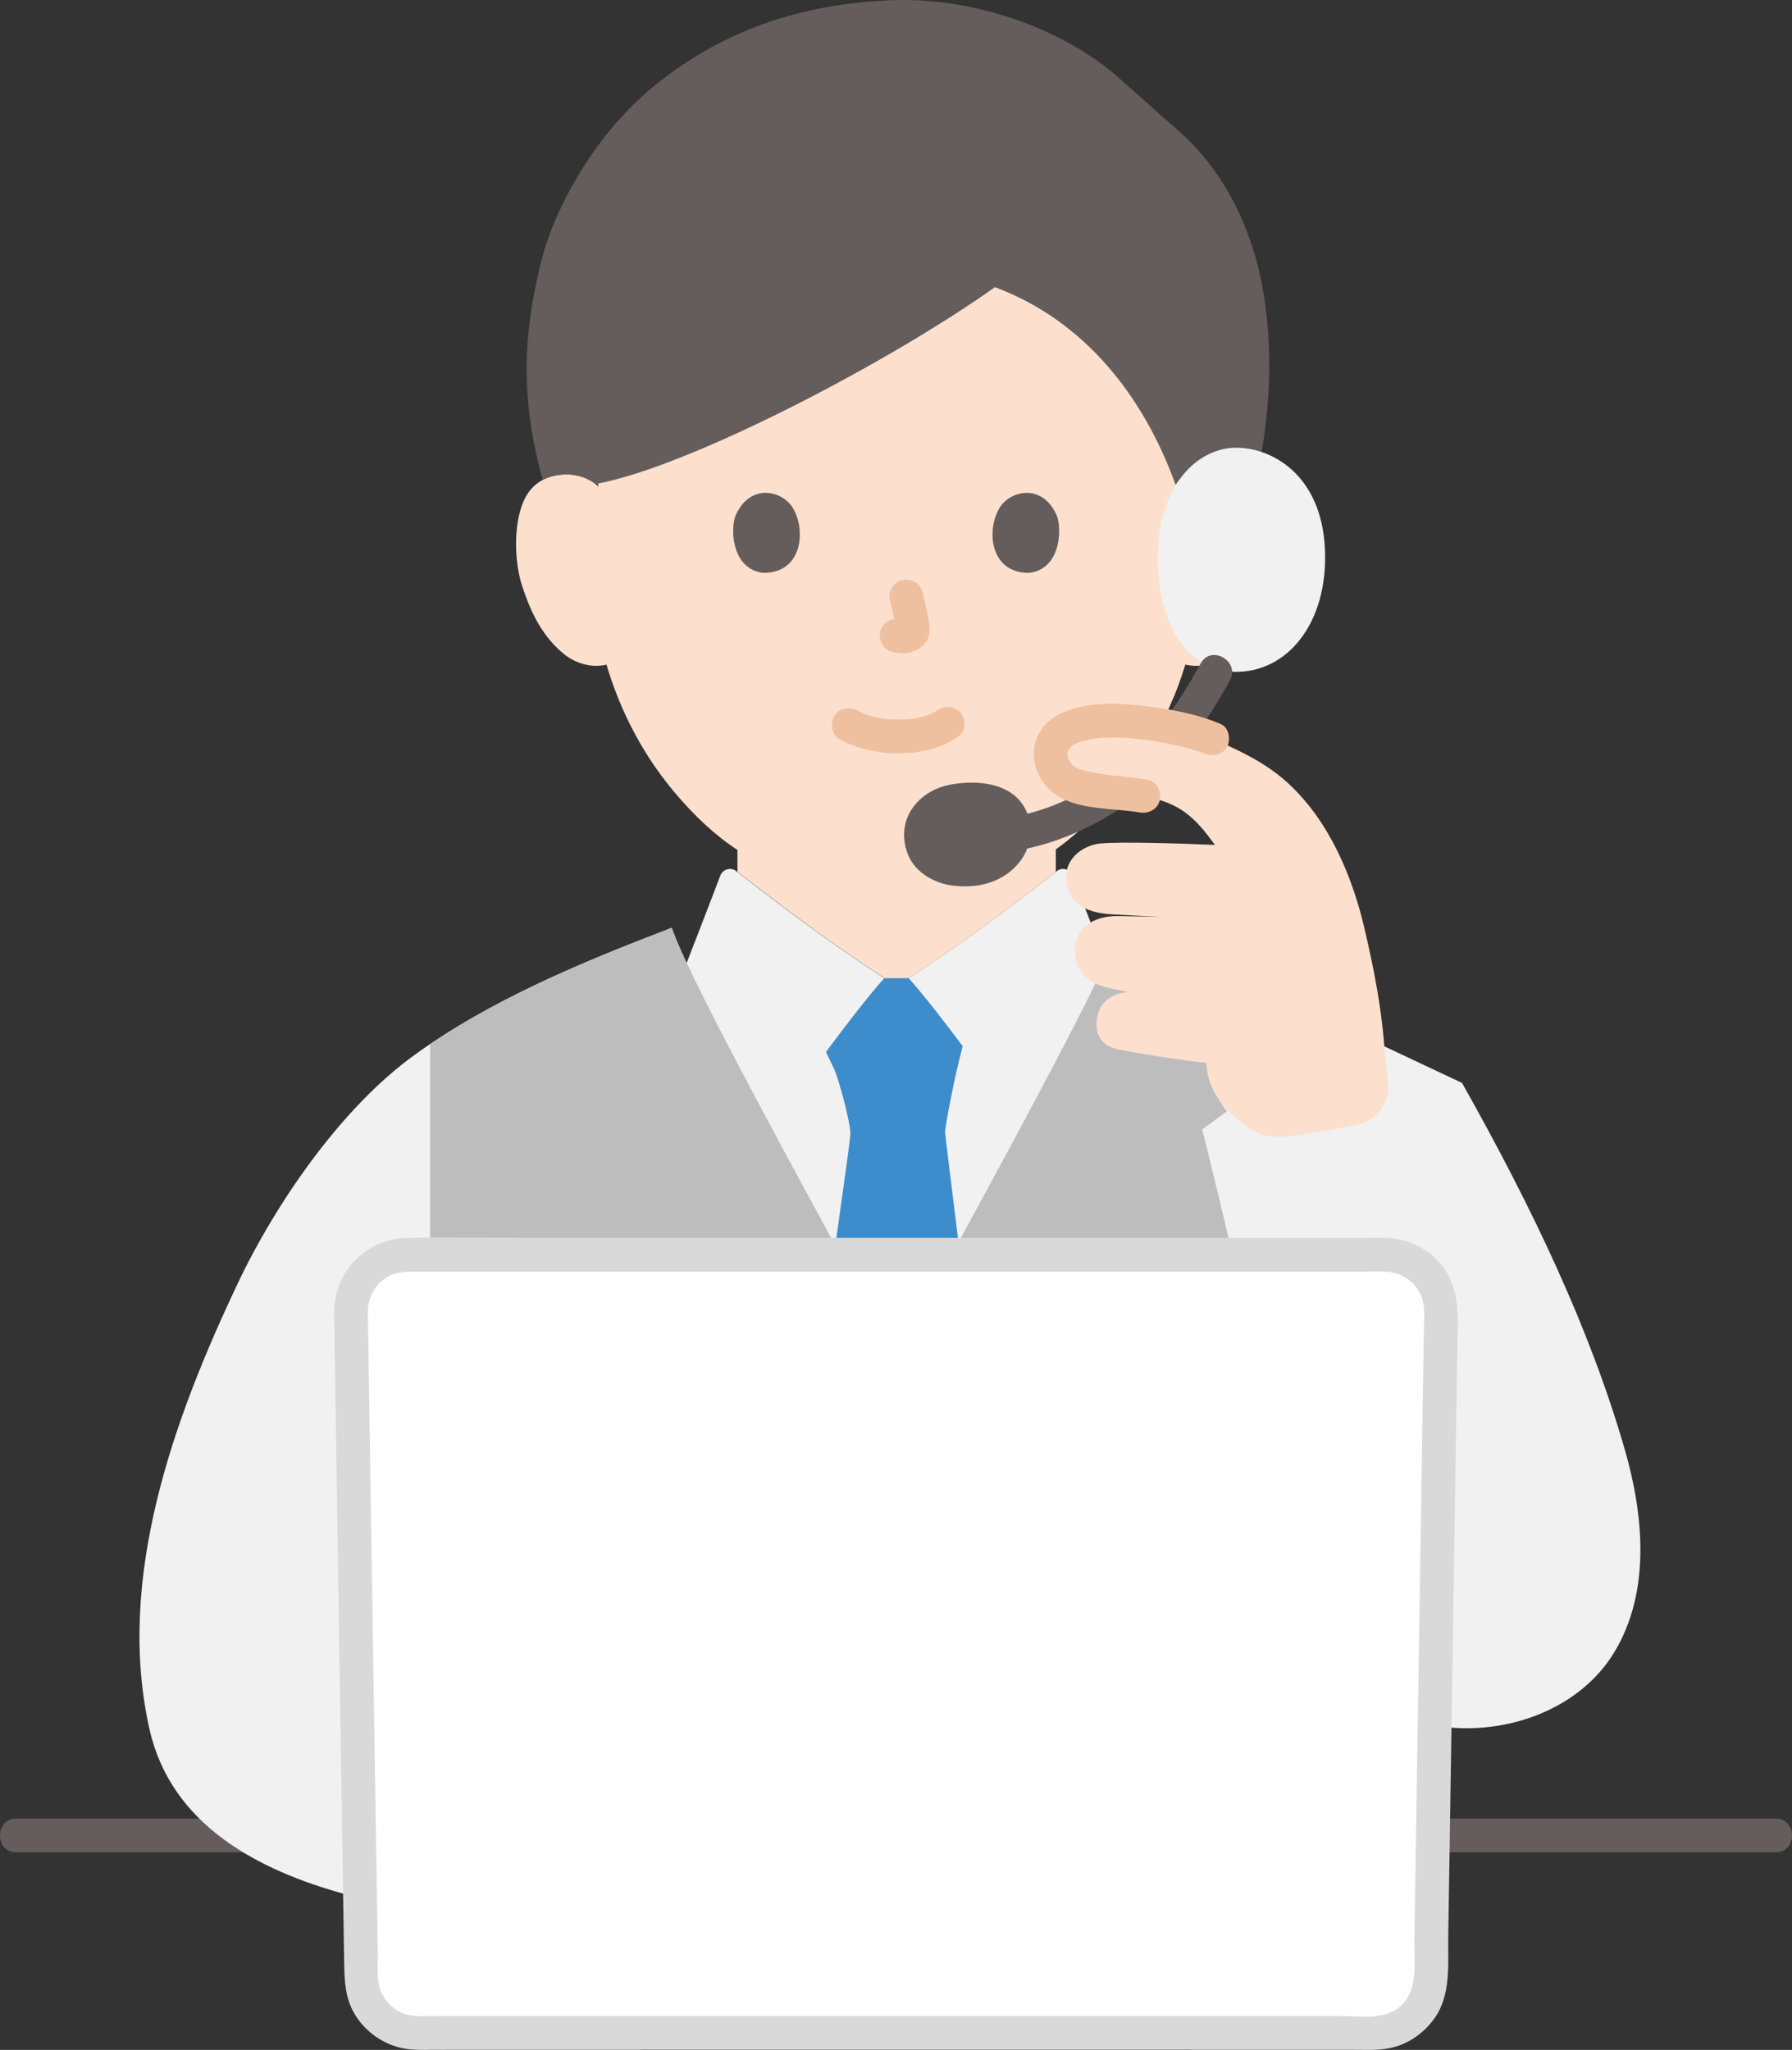<?xml version="1.0" encoding="UTF-8"?><svg id="b" xmlns="http://www.w3.org/2000/svg" width="254.637" height="291.288" viewBox="0 0 254.637 291.288"><rect x="0" y="0" width="254.637" height="291.288" fill="#333333" stroke="none"/><defs><style>.d{fill:#fce0cd;}.d,.e,.f,.g,.h,.i,.j,.k,.l{stroke-width:0px;}.e{fill:none;}.f{fill:#d9d9d9;}.g{fill:#bdbdbd;}.h{fill:#645d5c;}.i{fill:#fff;}.j{fill:#efc0a0;}.k{fill:#f1f1f1;}.l{fill:#3d8dcc;}</style></defs><g id="c"><path class="k" d="M126.615,191.593c-8.376-15.436-23.402-42.602-29.088-54.82h.07s3.701-9.531,4.739-12.307c.355-.949,1.476-1.298,2.265-.687,4.798,3.719,12.191,9.454,21.045,15.221h3.479c8.853-5.768,16.247-11.502,21.045-15.221.789-.612,1.911-.263,2.265.687.985,2.636,4.372,11.362,4.711,12.236-5.664,12.186-20.732,39.426-29.124,54.891"/><path class="h" d="M2.318,263.216c2.581,0,5.162,0,7.742,0,6.2,0,12.401,0,18.601,0,8.904,0,17.809,0,26.713,0,10.754,0,21.509,0,32.263,0,11.776,0,23.552,0,35.328,0,11.883,0,23.765,0,35.648,0,11.072,0,22.145,0,33.217,0,9.434,0,18.868,0,28.303,0,6.945,0,13.889,0,20.834,0,3.538,0,7.076,0,10.615,0,.245,0,.49,0,.735,0,3.089,0,3.094-4.8,0-4.8-2.585,0-5.17,0-7.755,0-6.204,0-12.407,0-18.611,0-8.907,0-17.814,0-26.721,0-10.756,0-21.512,0-32.268,0-11.777,0-23.554,0-35.33,0-11.882,0-23.765,0-35.647,0-11.071,0-22.142,0-33.213,0-9.432,0-18.864,0-28.296,0-6.941,0-13.883,0-20.824,0-3.534,0-7.068,0-10.602,0-.244,0-.488,0-.732,0-3.089,0-3.094,4.8,0,4.8h0Z"/><path class="k" d="M195.725,148.224c-10.923-7.186-23.995-12.085-36.635-16.497-.286.96-.515,1.709-.592,1.905-4.063,9.921-21.278,41.012-30.475,57.961h-1.408c-5.338-9.837-13.377-24.438-19.978-36.899-4.772-9.009-8.793-16.899-10.498-21.062-.08-.202-.361-.901-.715-1.781-12.603,4.828-25.625,10.193-36.513,18.049-10.416,7.515-19.702,21.027-25.141,32.5-9.084,19.164-17.367,41.936-12.52,63.353,3.052,13.485,15.255,19.984,27.885,23.434,0,0,85.347,0,130.083,0v-40.415c6.023,7.915,14.39,14.489,24.162,16.345,9.772,1.856,20.907-1.857,26.033-10.381,5.115-8.506,4.207-19.261,1.451-28.797-4.879-16.882-12.879-33.882-23.116-52.055"/><path class="g" d="M61.121,159.317c0-.084,0-.169,0-.253,0-3.533,0-7.124-.001-10.705,10.428-7.037,22.57-12.014,34.344-16.523.17.465.28.764.28.764.113.309.247.654.396,1.032.308.751.691,1.624,1.141,2.603,5.485,11.946,20.834,39.692,29.335,55.358h1.408c9.198-16.949,26.412-48.04,30.475-57.961.132-.335.252-.644.35-.927,0,0,.134-.354.328-.867,0,0,.009-.025.027-.072,4.502,1.572,9.057,3.207,13.55,4.985-.512,1.352-.893,2.825-1.258,4.96-.805,4.708-.696,10.212,1.826,14.711.242.431.572.966,1.021,1.487l-3.505,2.578c1.518,6.124,3.009,12.361,4.385,18.134,0,0,0,8.26,0,16.389,0,2.592,0,5.171,0,7.464H61.123s0-20.357-.002-43.157Z"/><path class="l" d="M118.4,151.64c-.154-.321-.537-1.12-1.036-2.153,2.309-3.101,5.645-7.522,8.283-10.487h3.479c2.409,2.708,5.401,6.63,7.66,9.652-.4,1.628-.687,2.81-.687,2.81-.54,2.225-1.807,8.504-1.807,9.452,0,.319.848,6.907,1.873,15.389l.027.297c-3.007,5.522-5.844,10.709-8.169,14.993h-1.408c-2.263-4.169-5.01-9.195-7.929-14.551,1.237-8.771,2.166-15.418,2.155-15.963-.033-1.696-1.652-7.788-2.368-9.286,0,0-.026-.053-.073-.153Z"/><path class="d" d="M161.192,31.451c-6.56-5.793-17.113-9.893-33.848-9.893-57.026,0-42.28,47.608-42.28,47.608-1.365-1.312-3.204-1.805-4.778-1.749-3.425.121-4.882,1.973-5.51,3.061-1.872,3.247-1.793,9.229-.536,12.931.89,2.621,2.348,6.632,5.862,9.507,1.558,1.275,3.906,2.082,6.079,1.524,1.592,5.407,4.474,11.934,9.537,17.993,2.88,3.447,5.866,6.246,9.071,8.347.004,1.804.004,3.109.004,3.109,4.763,3.692,12.103,9.385,20.891,15.11h3.453c8.789-5.726,16.128-11.419,20.891-15.11v-3.189c8.618-6.082,15.178-17.507,16.468-21.007.488-1.016,1.286-3.11,1.932-5.246l.539.091c2.038.344,4.169-.436,5.618-1.621,3.514-2.876,4.972-6.886,5.862-9.507,1.257-3.702,1.336-9.684-.536-12.931-.627-1.088-2.084-2.94-5.51-3.061-1.574-.055-3.413.437-4.778,1.749,0,0,7.361-23.767-8.432-37.715Z"/><path class="h" d="M78.19,33.057c2.44-6.454,7.452-15.056,15.292-21.274C102.597,4.554,113.413.519,126.874.028c11.8-.431,24.768,4.228,32.647,11.519l7.736,6.87c6.982,5.939,10.948,14.884,12.296,23.289,1.27,7.917.962,15.58-.464,23.666-1.428-.597-2.891-.87-4.239-.87-2.79,0-5.711,1.471-7.801,4.404-4.504-12.536-12.906-23.342-25.676-28.1-14.701,10.483-43.371,25.553-56.751,27.976-1.304-1.024-2.926-1.414-4.335-1.364-1.334.047-2.369.357-3.174.779-2.832-10.337-3.19-19.483-.113-31.432.287-1.116.684-2.365,1.191-3.707Z"/><path class="j" d="M119.37,105.088c2.625,1.386,5.452,1.973,8.421,1.954,3.056-.02,6.103-.638,8.546-2.541.995-.775.875-2.591,0-3.394-1.055-.969-2.332-.827-3.394,0,.741-.577.218-.172.027-.05-.166.107-.338.205-.513.297-.091.048-.184.09-.275.137-.191.098-.395.066.145-.053-.236.052-.476.183-.708.257-.647.208-1.31.347-1.98.452.362-.057.082-.013-.124.008-.194.019-.389.035-.584.048-.469.03-.938.042-1.408.039-.421-.003-.841-.017-1.26-.045-.193-.013-.385-.029-.577-.048-.072-.007-.775-.126-.214-.021-.624-.116-1.241-.229-1.85-.411-.259-.078-.512-.171-.768-.258-.592-.202.413.206-.122-.046-.317-.15-.63-.306-.94-.469-1.11-.586-2.66-.318-3.284.861-.586,1.109-.324,2.658.861,3.284h0Z"/><path class="j" d="M126.46,85.395c.362,1.379.709,2.78.916,4.192l-.086-.638c.025.194.035.384.016.579l.086-.638c-.014.09-.033.174-.064.26l.242-.573c-.027.061-.055.112-.092.167l.375-.486c-.043.052-.084.093-.137.135l.486-.375c-.106.068-.218.123-.332.176l.573-.242c-.183.076-.364.132-.56.163l.638-.086c-.177.021-.349.02-.525,0l.638.086c-.198-.028-.392-.076-.591-.102-.319-.1-.638-.114-.957-.043-.319.014-.617.109-.892.285-.498.291-.973.862-1.103,1.434-.14.614-.11,1.304.242,1.849.312.484.835,1.022,1.434,1.103.473.064.932.183,1.414.205.75.033,1.443-.199,2.111-.506.831-.382,1.482-1.144,1.703-2.038.188-.76.108-1.406-.02-2.168-.228-1.351-.54-2.689-.888-4.014-.152-.579-.588-1.133-1.103-1.434s-1.273-.429-1.849-.242c-1.25.404-2.018,1.651-1.676,2.952h0Z"/><path class="h" d="M104.445,73.455c-.7,2.275-.244,7.509,4.067,7.954,5.697-.034,6-6.362,4.082-9.337-1.57-2.436-6.187-3.449-8.149,1.383Z"/><path class="h" d="M150.242,73.456c.7,2.275.244,7.509-4.066,7.954-5.697-.034-6-6.362-4.083-9.337,1.57-2.436,6.187-3.449,8.149,1.383Z"/><path class="k" d="M175.648,95.471c-6.331,0-11.129-5.88-11.129-16.275s5.798-15.575,11.132-15.575c5.425,0,12.646,4.278,12.646,15.575,0,9.825-5.586,16.275-12.649,16.275Z"/><path class="h" d="M170.622,94.26c-3.399,6.14-7.412,12.163-13.33,16.141-3.132,2.106-6.549,3.866-10.18,4.925-3.75,1.093-7.517,1.484-11.408,1.629-3.079.115-3.094,4.916,0,4.8,4.22-.158,8.401-.573,12.474-1.739s8.014-3.102,11.538-5.47c6.626-4.454,11.233-10.964,15.052-17.863,1.497-2.705-2.647-5.129-4.145-2.423h0Z"/><path class="h" d="M144.883,113.759c-2.331-2.707-6.677-2.872-9.916-2.25-3.71.713-6.717,3.647-6.492,7.589.139,1.723.775,3.335,2.059,4.536,1.253,1.172,2.891,1.918,4.582,2.171,3.777.567,7.686-.419,9.994-3.63,1.804-2.509,1.807-6.056-.225-8.417Z"/><path class="i" d="M49.876,186.422c.309,20.541,1.141,74.312,1.464,94.589.07,4.37,3.629,7.867,7.999,7.865,26.143-.013,109.815-.013,135.957,0,4.37.002,7.93-3.495,7.999-7.865.324-20.277,1.155-74.049,1.464-94.59.067-4.466-3.529-8.116-7.995-8.116-26.788-.002-112.128,0-138.897,0-4.466,0-8.06,3.651-7.993,8.117Z"/><path class="f" d="M47.476,186.422c.27,17.918.547,35.835.825,53.753.146,9.436.293,18.871.441,28.307.056,3.586.113,7.172.17,10.758.038,2.384.178,4.645,1.382,6.779,1.308,2.319,3.549,4.068,6.092,4.833,1.765.531,3.624.424,5.443.423,1.389,0,2.779-.001,4.168-.002,3.406-.001,6.811-.002,10.217-.003,8.508-.002,17.016-.003,25.525-.004,19.091-.002,38.183-.001,57.274,0,8.07,0,16.141.002,24.211.004,3.077,0,6.154.002,9.23.003,1.608,0,3.242.091,4.831-.197,2.648-.48,4.981-2.078,6.535-4.25,2.427-3.391,1.909-7.845,1.972-11.801.064-4.042.127-8.084.19-12.126.154-9.867.308-19.735.46-29.602.151-9.79.302-19.581.452-29.371.061-3.978.122-7.956.182-11.934.065-4.291.605-8.679-2.274-12.264-1.798-2.239-4.492-3.572-7.34-3.794-1.352-.105-2.735-.03-4.091-.03-3.124,0-6.248,0-9.371,0-8.107,0-16.215,0-24.322,0-19.124,0-38.248,0-57.371,0-8.61,0-17.219,0-25.829,0-6.198,0-12.412-.127-18.609,0-5.778.119-10.355,4.728-10.393,10.517-.02,3.089,4.78,3.093,4.8,0,.014-2.117,1.053-4.002,2.922-5.041,1.445-.804,3.05-.675,4.644-.675,2.912,0,5.823,0,8.735,0,7.598,0,15.196,0,22.794,0,18.633,0,37.266,0,55.899,0,15.337,0,30.674,0,46.011,0,1.272,0,2.565-.065,3.835.008,2.062.118,3.937,1.427,4.777,3.316.696,1.565.453,3.362.427,5.03-.026,1.709-.052,3.417-.078,5.126-.133,8.713-.266,17.426-.401,26.139-.283,18.391-.568,36.783-.859,55.174-.052,3.269.672,7.554-2.245,9.818-2.27,1.762-5.803,1.159-8.515,1.158-7.02-.003-14.039-.004-21.059-.005-18.242-.003-36.484-.003-54.726-.003-16.147,0-32.295.002-48.442.007-1.389,0-2.779,0-4.168.002-1.482,0-3.068.178-4.479-.353-1.869-.703-3.261-2.423-3.561-4.401-.22-1.453-.086-3.041-.11-4.511-.13-8.208-.258-16.417-.386-24.625-.294-18.87-.586-37.74-.873-56.611-.049-3.184-.097-6.368-.145-9.552-.046-3.086-4.847-3.095-4.8,0Z"/><path class="e" d="M64.904,275.47c12.136-.077,37.363.001,62.414.087,25.051-.086,48.653-.164,60.789-.087"/><path class="e" d="M120.348,229.17c-.005,2.459-.009,6.243.01,8.849.009,1.241,1.02,2.237,2.261,2.233,2.585-.009,6.814-.009,9.399,0,1.241.004,2.252-.992,2.261-2.233.018-2.606.015-6.39.01-8.849-.003-1.242-1.007-2.243-2.249-2.243-2.601,0-6.842,0-9.443,0-1.242,0-2.246,1.001-2.249,2.243Z"/><path class="d" d="M149.287,107.314c.08,1.645,1.201,3.294,2.659,3.96,2.711,1.239,7.547,1.305,10.533,1.855,5.149.948,7.242,2.902,10.156,6.936-4.641-.21-13.115-.475-16.155-.218-2.853.241-5.371,2.483-4.939,5.345.304,2.017,1.2,4.452,6.552,4.741,0,0,3.351.181,6.702.362l-5.775-.128c-3.01-.067-6.173,1.187-6.263,4.801-.096,3.817,2.81,5.025,5.233,5.515l2.336.472c-1.835.189-3.701.974-4.319,3.129-.636,2.218.128,4.36,2.55,4.956,2.529.622,13.847,2.277,12.89,1.953.041,3.312,1.756,5.732,4.031,7.765,1.349,1.206,2.922,2.329,4.767,2.714,1.73.361,7.185-.543,12.488-1.609,2.906-.584,4.876-3.303,4.509-6.245-.26-2.08-.444-3.558-.444-3.558-.36-6.298-1.555-12.402-2.994-18.471-1.465-6.179-4.037-12.381-7.76-17.045-4.013-5.027-7.876-6.987-13.782-9.582-2.924-1.285-9.01-2.378-12.858-2.511-8.329-.288-9.833,2.482-10.079,4.142-.035.238-.046.48-.034.721Z"/><path class="j" d="M173.47,102.889c-3.36-1.434-6.985-2.083-10.593-2.539-3.401-.43-7.085-.615-10.411.374-2.023.602-3.994,1.764-4.949,3.721-1.48,3.035-.123,6.825,2.678,8.6,3.335,2.114,7.974,1.751,11.645,2.398,1.275.225,2.586-.343,2.952-1.676.318-1.159-.393-2.726-1.676-2.952-2.888-.509-5.861-.538-8.713-1.248-1.093-.272-2.096-.525-2.58-1.719-.08-.199-.115-.43-.161-.64-.054-.245.034-.316-.005-.109.029-.154.237-.86.085-.42-.145.419.185-.262.259-.415-.128.268-.323.33-.051.083.119-.108.25-.227.358-.345.204-.222-.393.249-.119.09.071-.041.133-.098.205-.139.155-.086.305-.18.46-.265.154-.085.522-.231.147-.083.279-.109.564-.203.852-.285,2.546-.727,5.462-.567,8.18-.269,1.636.179,3.263.465,4.871.817.802.176,1.6.371,2.39.598.377.108.753.224,1.125.35.148.05.889.33.628.218,1.191.508,2.572.356,3.284-.861.59-1.009.338-2.772-.861-3.284h0Z"/></g></svg>